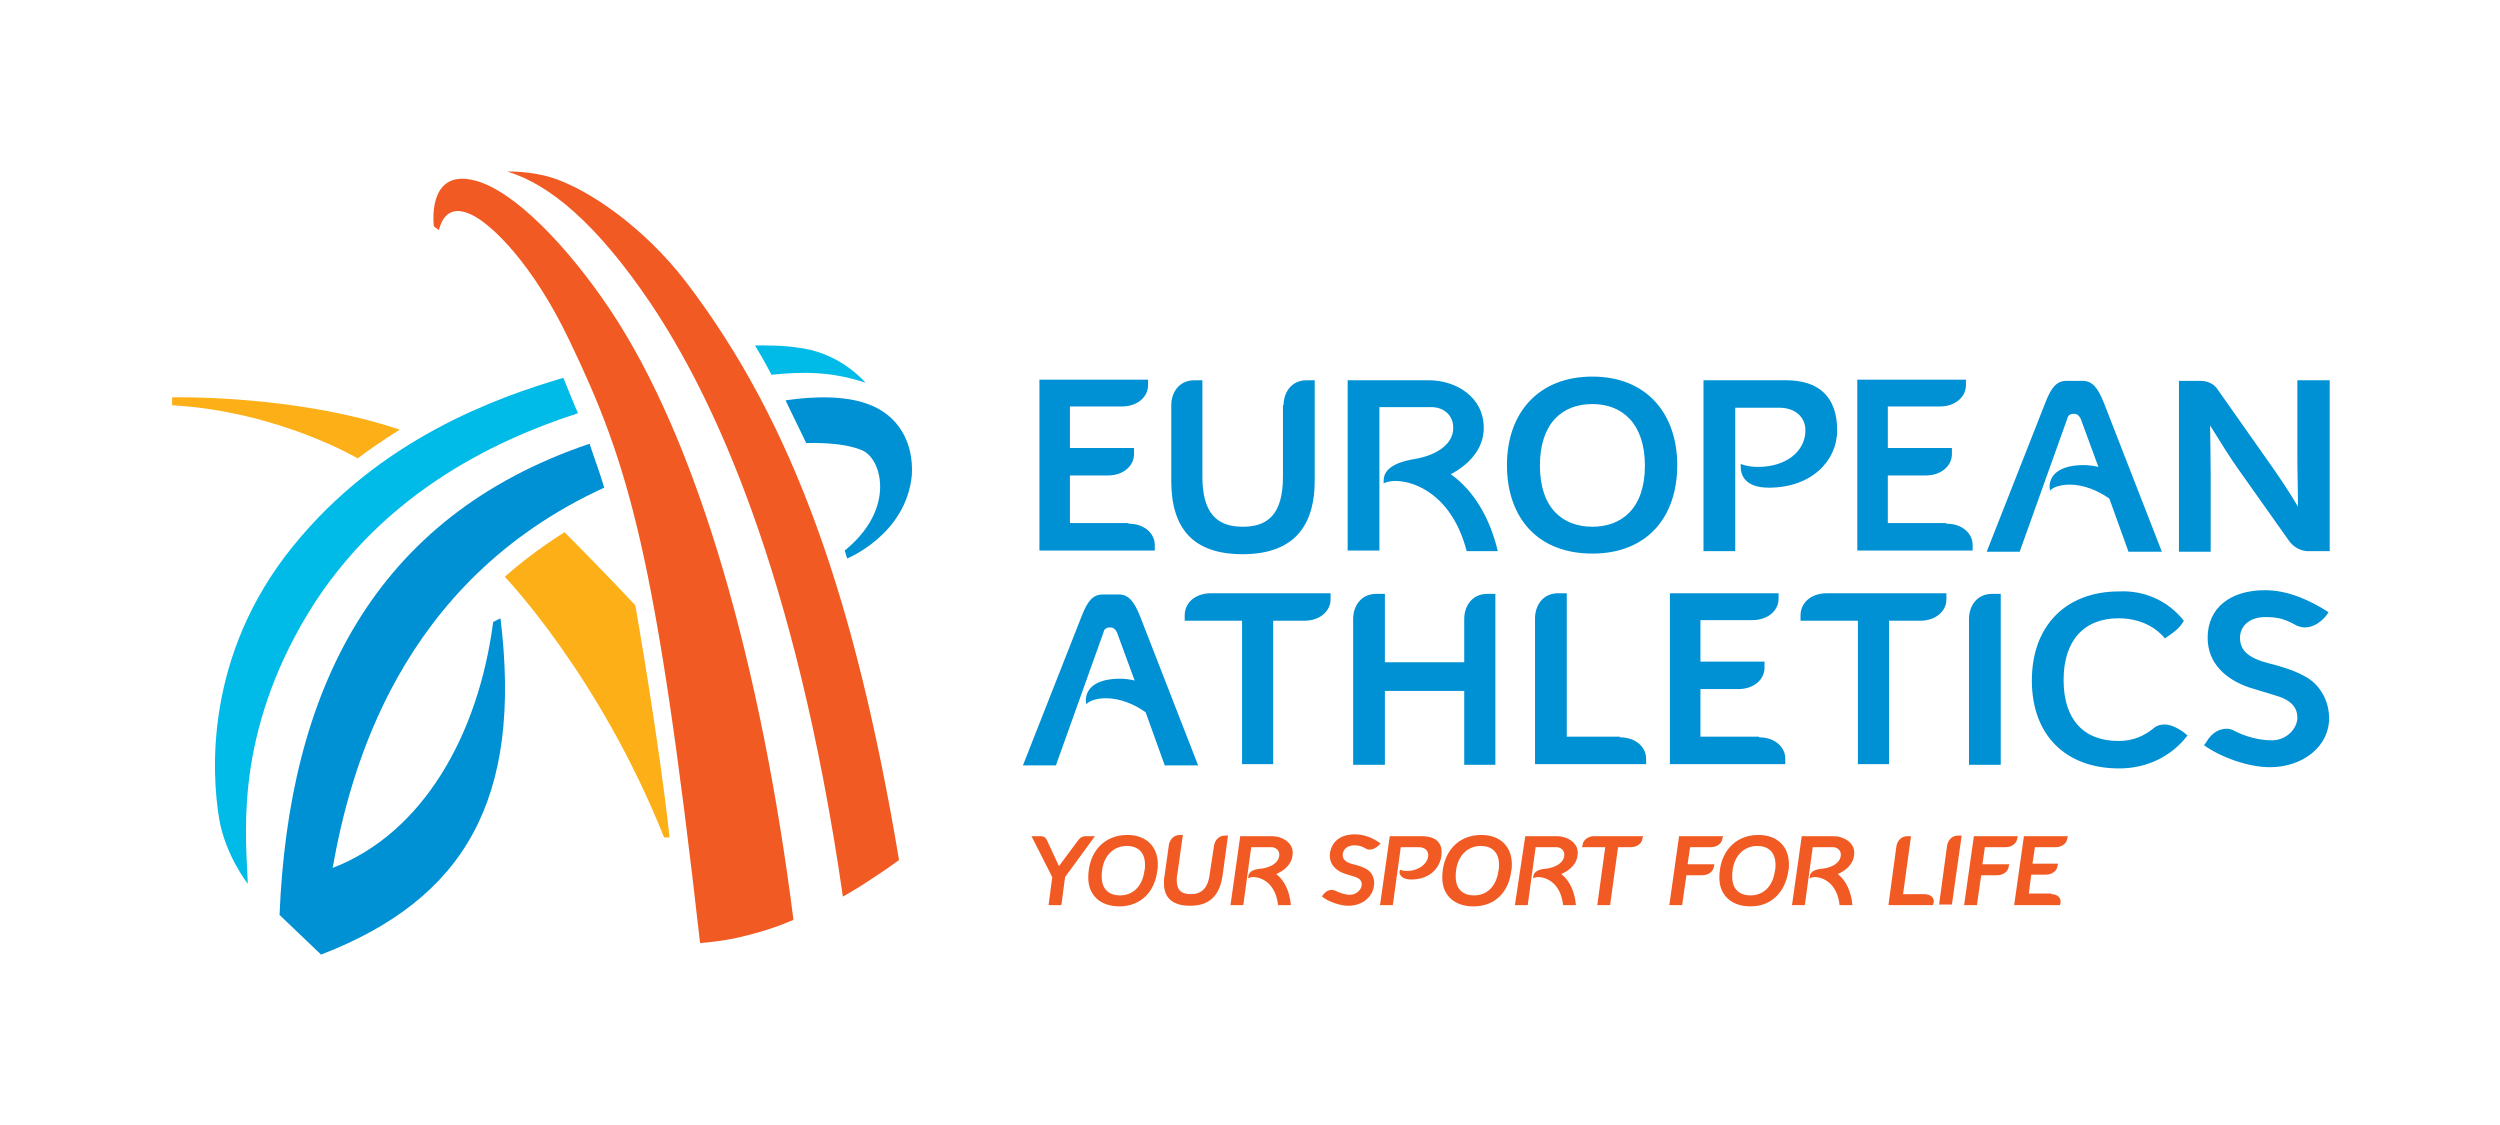 <?xml version="1.0" encoding="utf-8"?>
<!-- Generator: Adobe Illustrator 27.5.0, SVG Export Plug-In . SVG Version: 6.00 Build 0)  -->
<svg version="1.1" id="corporate_x5F_logo_x5F_wtag_x5F_fc_x5F_rgb_x5F_l"
	 xmlns="http://www.w3.org/2000/svg" xmlns:xlink="http://www.w3.org/1999/xlink" x="0px" y="0px" viewBox="0 0 409.6 184.3"
	 style="enable-background:new 0 0 409.6 184.3;" xml:space="preserve">
<style type="text/css">
	.st0{fill:none;}
	.st1{fill:#0090D4;}
	.st2{fill:#F15A22;}
	.st3{fill:#FCAF17;}
	.st4{fill:#00BBE7;}
</style>
<g>
	<rect class="st0" width="409.6" height="184.3"/>
	<g>
		<path class="st1" d="M184.9,85.8c2.6,0,4.3,1.6,4.3,3.5v0.9h-18.9v-28h17.8v0.9c0,1.9-1.7,3.5-4.3,3.5h-8.5v6.8h10.5v1
			c0,1.9-1.7,3.5-4.3,3.5h-6.2v7.8H184.9z M210.3,66.4c0-2,1.2-4.1,3.8-4.1h1.3v16.5c0,6.4-2.6,12-11.8,12c-8.2,0-11.7-4.3-11.7-12
			V66.4c0-2,1.2-4.1,3.8-4.1h1.3v15.8c0,6,2.4,8.2,6.6,8.2c4,0,6.6-1.9,6.6-8.2V66.4z M240.3,90.3c-2.3-8.9-8.2-11.5-11.7-11.5
			c-0.8,0-1.6,0.2-1.9,0.4c0-0.2,0-0.3,0-0.5c0-2.4,3.2-3.2,5.1-3.5c3-0.5,6.3-2.1,6.3-5.1c0-2.2-1.7-3.4-3.6-3.4H226v23.5h-5.2
			V62.3h13.3c4.4,0,9,2.7,9,7.8c0,3.6-2.6,6.1-5.4,7.6c3.7,2.6,6.4,7.1,7.7,12.6H240.3z M260.9,90.7c-9,0-14-5.9-14-14.5
			c0-8.6,5.2-14.5,14-14.5c8.9,0,13.9,6.1,13.9,14.5C274.8,84.9,269.7,90.7,260.9,90.7z M260.9,66.2c-5,0-8.6,3.2-8.6,10.1
			c0,6.9,3.7,10,8.6,10c4.7,0,8.6-2.9,8.6-10C269.5,69.4,265.8,66.2,260.9,66.2z M284.3,90.3h-5.2v-28h13.5c5.5,0,8.4,2.8,8.4,8.2
			c0,5-4.2,9.4-11.2,9.4c-4.2,0-4.6-2.4-4.6-3.4c0-0.3,0-0.5,0-0.5s1,0.5,2.8,0.5c4.7,0,7.8-2.6,7.8-6c0-2.1-1.6-3.7-4.3-3.7h-7.2
			V90.3z M318.9,85.8c2.6,0,4.3,1.6,4.3,3.5v0.9h-18.9v-28h17.8v0.9c0,1.9-1.7,3.5-4.3,3.5h-8.5v6.8h10.5v1c0,1.9-1.7,3.5-4.3,3.5
			h-6.2v7.8H318.9z M348.7,90.3l-3.1-8.6c-1.8-1.3-4.2-2.3-6.5-2.3c-1.6,0-2.9,0.5-3.2,1c0-0.1-0.1-0.4-0.1-0.6
			c0-2.3,2.1-3.6,5.6-3.6c0.7,0,1.6,0.1,2.4,0.3l-2.9-7.9c-0.2-0.4-0.5-0.8-1.1-0.8c-0.7,0-1,0.3-1.1,0.8l-7.8,21.8h-5.4l9.6-24.4
			c1-2.6,1.9-3.6,3.5-3.6h2.6c1.6,0,2.5,1.1,3.5,3.6l9.5,24.4H348.7z M381.7,62.3v28h-3.6c-0.8,0-2.1-0.4-3-1.6l-8-11.3
			c-1.6-2.2-3.2-4.8-5-7.7c0,0,0.1,6.1,0.1,8v12.7h-5.2v-28h3.5c1.2,0,2.3,0.5,2.9,1.5l8.1,11.5c2,2.8,3.7,5.4,5,7.6
			c0-2.8-0.1-5.7-0.1-8.5V62.3H381.7z M190.8,125.3l-3.1-8.6c-1.8-1.3-4.2-2.3-6.5-2.3c-1.6,0-2.9,0.5-3.2,1c0-0.1-0.1-0.4-0.1-0.6
			c0-2.3,2.1-3.6,5.6-3.6c0.7,0,1.6,0.1,2.4,0.3l-2.9-7.9c-0.2-0.4-0.5-0.8-1.1-0.8c-0.7,0-1,0.3-1.1,0.8l-7.8,21.8h-5.4l9.6-24.4
			c1-2.6,1.9-3.6,3.5-3.6h2.6c1.6,0,2.5,1.1,3.5,3.6l9.5,24.4H190.8z M218,97.3v0.9c0,1.9-1.7,3.5-4.3,3.5h-5.1v23.5
			c-5.2,0-5.1,0-5.1,0v-23.5h-9.4v-0.9c0-2,1.7-3.6,4.3-3.6H218z M221.7,101.4c0-2,1.2-4.1,3.8-4.1h1.4v11.2h13v-7.1
			c0-2,1.2-4.1,3.8-4.1h1.3v28h-5.1v-12.1h-13v12.1h-5.2v0V101.4z M265.4,120.8c2.6,0,4.3,1.6,4.3,3.5v0.9h-18.2v-23.9
			c0-2,1.2-4.1,3.8-4.1h1.4v23.5H265.4z M288.2,120.8c2.6,0,4.3,1.6,4.3,3.5v0.9h-18.9v-28h17.8v0.9c0,1.9-1.7,3.5-4.3,3.5h-8.5v6.8
			h10.5v1c0,1.9-1.7,3.5-4.3,3.5h-6.2v7.8H288.2z M318.9,97.3v0.9c0,1.9-1.7,3.5-4.3,3.5h-5.1v23.5c-5.2,0-5.1,0-5.1,0v-23.5H295
			v-0.9c0-2,1.7-3.6,4.3-3.6H318.9z M322.6,101.4c0-2,1.2-4.1,3.8-4.1h1.4v28h-5.2V101.4z M357.8,101.7c-0.7,1.3-1.8,2-3.1,2.9
			c-1.8-2.2-4.6-3.3-7.6-3.3c-5.7,0-9,3.7-9,10.1c0,6.4,3.2,10,9,10c2.4,0,4.2-0.8,5.9-2.2c0.5-0.4,1.1-0.5,1.7-0.5
			c1.1,0,2.6,0.8,3.7,1.8c-2.6,3.4-6.6,5.4-11.2,5.4c-8.7,0-14.3-5.4-14.3-14.4c0-9,5.6-14.6,14.3-14.6
			C351.3,96.7,355.2,98.4,357.8,101.7z M377.6,102.8c-0.4,0-0.8-0.1-1.3-0.3c-1.8-1-2.9-1.4-5.1-1.4c-2.8,0-4.2,1.6-4.2,3.4
			c0,2.2,1.6,3.4,4.8,4.2c2,0.5,4,1.1,5.8,2.1c2.5,1.3,4,4,4,6.9c0,4.6-4.3,8-9.7,8c-3.5,0-8-1.6-10.8-3.6l0.3-0.4
			c1.1-1.9,2.4-2.3,3.5-2.3c0.3,0,0.7,0.1,0.9,0.2c2,1.1,4.4,1.7,6.4,1.7c2.5,0,4.2-2,4.2-3.7c0-1.9-1.3-2.9-3.1-3.5
			c-1.6-0.5-3.3-1-4.9-1.5c-3.7-1.3-6.7-3.9-6.7-8.1c0-4.9,3.7-7.8,9.4-7.8c3.7,0,7.3,1.6,10.4,3.6
			C381.2,100.9,379.7,102.8,377.6,102.8z"/>
		<path class="st2" d="M174.5,143.7l-0.6,4.6h-2.1l0.6-4.6L169,137h1.5c0.5,0,0.8,0.2,1,0.6l2,4.3h0l3.2-4.3
			c0.3-0.4,0.7-0.6,1.2-0.6h1.5L174.5,143.7z M183.4,148.5c-3.2,0-5.1-1.9-5.1-4.7c0-4.1,2.5-7,6.4-7c3.2,0,5,2,5,4.8
			c0,0.4,0,0.7-0.1,1.1C189.2,146.1,186.9,148.5,183.4,148.5z M187.6,141.7c0-2.1-1.2-3.1-3-3.1c-2.1,0-4.1,1.6-4.1,5
			c0,2.1,1.2,3.1,3,3.1c1.9,0,3.6-1.2,4-4C187.6,142.3,187.6,142,187.6,141.7z M198.9,138.6c0.1-0.8,0.7-1.7,1.8-1.7h0.5l-0.9,6.6
			c-0.4,2.6-1.6,4.9-5.3,4.9c-2.9,0-4.3-1.3-4.3-3.7c0-0.4,0-0.8,0.1-1.2l0.7-5c0.1-0.8,0.7-1.7,1.8-1.7h0.5l-0.9,6.4
			c-0.1,0.4-0.1,0.7-0.1,1c0,1.7,0.8,2.3,2.3,2.3c1.6,0,2.8-0.8,3.1-3.3L198.9,138.6z M203.2,137h5.2c1.6,0,3.4,1,3.4,2.7
			c0,1.8-1.3,2.9-2.7,3.5c1.4,1.1,2.2,2.9,2.4,5.1h-2.1c-0.4-3.6-2.7-4.6-4.1-4.6c-0.3,0-0.6,0.1-0.8,0.2c0,0,0-0.1,0-0.1
			c0-1.1,1-1.4,2.3-1.5c1.3-0.2,2.8-0.9,2.8-2.3c0-0.7-0.6-1.2-1.3-1.2H205c-1.3,9.5-1.3,9.5-1.3,9.5h-2.1L203.2,137z M224.4,139.2
			c-0.2,0-0.3,0-0.5-0.1c-0.7-0.4-1.1-0.6-2-0.6c-1.1,0-1.8,0.6-1.9,1.4c-0.1,0.9,0.5,1.4,1.7,1.7c0.8,0.2,1.5,0.4,2.2,0.8
			c0.9,0.5,1.4,1.6,1.2,2.8c-0.3,1.9-2,3.2-4.2,3.2c-1.4,0-3.3-0.7-4.3-1.5l0.1-0.2c0.6-0.8,1.1-0.9,1.6-0.9c0.1,0,0.3,0.1,0.4,0.1
			c0.8,0.4,1.7,0.7,2.5,0.7c1,0,1.8-0.8,1.9-1.5c0.1-0.8-0.4-1.2-1-1.4c-0.6-0.2-1.3-0.4-1.9-0.6c-1.4-0.5-2.5-1.6-2.3-3.3
			c0.3-2,1.8-3.1,4.1-3.1c1.5,0,3,0.6,4.2,1.5C226,138.4,225.3,139.2,224.4,139.2z M228.2,148.3h-2.1l1.6-11.3h5.3
			c2,0,3.2,0.9,3.2,2.6c0,2.3-1.7,4.5-5,4.5c-1.4,0-1.9-0.7-1.9-1.2c0-0.2,0.1-0.4,0.1-0.4c0,0,0.4,0.2,1.1,0.2
			c1.9,0,3.5-1.2,3.5-2.6c0-0.7-0.5-1.3-1.6-1.3h-2.9L228.2,148.3z M241.4,148.5c-3.2,0-5.1-1.9-5.1-4.7c0-4.1,2.5-7,6.4-7
			c3.2,0,5,2,5,4.8c0,0.4,0,0.7-0.1,1.1C247.2,146.1,245,148.5,241.4,148.5z M245.6,141.7c0-2.1-1.2-3.1-3-3.1c-2.1,0-4.1,1.6-4.1,5
			c0,2.1,1.2,3.1,3,3.1c1.9,0,3.6-1.2,4-4C245.6,142.3,245.6,142,245.6,141.7z M249.9,137h5.2c1.6,0,3.4,1,3.4,2.7
			c0,1.8-1.3,2.9-2.7,3.5c1.4,1.1,2.2,2.9,2.4,5.1h-2.1c-0.4-3.6-2.7-4.6-4.1-4.6c-0.3,0-0.6,0.1-0.8,0.2c0,0,0-0.1,0-0.1
			c0-1.1,1-1.4,2.3-1.5c1.3-0.2,2.8-0.9,2.8-2.3c0-0.7-0.6-1.2-1.3-1.2h-3.4c-1.3,9.5-1.3,9.5-1.3,9.5h-2.1L249.9,137z M269.2,137
			l-0.1,0.4c-0.1,0.8-0.9,1.4-1.9,1.4h-2.1l-1.3,9.5c-2.1,0-2.1,0-2.1,0l1.3-9.5h-3.8l0.1-0.4c0.1-0.8,0.9-1.4,1.9-1.4H269.2z
			 M276.3,143.4l-0.7,4.9h-2.1l1.6-11.3h7.2l-0.1,0.4c-0.1,0.8-0.9,1.4-1.9,1.4h-3.4l-0.4,2.8h4.4l-0.1,0.4
			c-0.1,0.8-0.9,1.4-1.9,1.4H276.3z M286.8,148.5c-3.2,0-5.1-1.9-5.1-4.7c0-4.1,2.5-7,6.4-7c3.2,0,5,2,5,4.8c0,0.4,0,0.7-0.1,1.1
			C292.5,146.1,290.3,148.5,286.8,148.5z M290.9,141.7c0-2.1-1.2-3.1-3-3.1c-2.1,0-4.1,1.6-4.1,5c0,2.1,1.2,3.1,3,3.1
			c1.9,0,3.6-1.2,4-4C290.9,142.3,290.9,142,290.9,141.7z M295.2,137h5.2c1.6,0,3.4,1,3.4,2.7c0,1.8-1.3,2.9-2.7,3.5
			c1.4,1.1,2.2,2.9,2.4,5.1h-2.1c-0.4-3.6-2.7-4.6-4.1-4.6c-0.3,0-0.6,0.1-0.8,0.2c0,0,0-0.1,0-0.1c0-1.1,1-1.4,2.3-1.5
			c1.3-0.2,2.8-0.9,2.8-2.3c0-0.7-0.6-1.2-1.3-1.2H297c-1.3,9.5-1.3,9.5-1.3,9.5h-2.1L295.2,137z M315.3,146.5c1,0,1.7,0.6,1.5,1.4
			l-0.1,0.4h-7.3l1.3-9.6c0.1-0.8,0.7-1.7,1.8-1.7h0.6l-1.3,9.5H315.3z M319,138.6c0.1-0.8,0.7-1.7,1.8-1.7h0.6l-1.6,11.3h-2.1
			L319,138.6z M324.6,143.4l-0.7,4.9h-2.1l1.6-11.3h7.2l-0.1,0.4c-0.1,0.8-0.9,1.4-1.9,1.4h-3.4l-0.4,2.8h4.4l-0.1,0.4
			c-0.1,0.8-0.9,1.4-1.9,1.4H324.6z M336.1,146.5c1,0,1.6,0.6,1.5,1.4l-0.1,0.4H330l1.6-11.3h7.2l-0.1,0.4c-0.1,0.8-0.9,1.4-1.9,1.4
			h-3.4l-0.4,2.7h4.2l-0.1,0.4c-0.1,0.8-0.9,1.4-1.9,1.4h-2.4l-0.4,3.1H336.1z"/>
		<g>
			<path class="st3" d="M65.5,70.4c-17.2-5.8-37.3-5.3-37.3-5.3l0,1.3c17.4,1,30.4,8.7,30.4,8.7C62.2,72.4,65.5,70.4,65.5,70.4z"/>
			<g>
				<path class="st4" d="M126.4,61.4c4.9-0.5,9.7-0.6,15.4,1.3c0,0-3.7-4.5-10.1-5.6c-3.5-0.6-6.6-0.5-8-0.5
					C123.7,56.6,125.4,59.4,126.4,61.4z"/>
				<path class="st1" d="M142.2,66.2c-5.1-1.9-12.1-0.8-13.5-0.6l3.4,7c0,0,5.8-0.3,9.2,1.2c3.2,1.4,5.5,9.6-2.9,16.4l0.4,1.3
					c0,0,9.7-3.9,10.6-13.7C149.7,72.5,147.2,68,142.2,66.2z"/>
				<path class="st3" d="M104.1,99.2c-5.1-5.5-11.6-12-11.6-12s-5.1,3.1-9.8,7.3c0,0,15.5,16.1,26.1,42.7l0.9,0
					C108,121.4,104.1,99.2,104.1,99.2z"/>
				<path class="st2" d="M77.9,29.6c-8.2-2.2-6.8,7.8-6.8,7.5l0.8,0.6c0.4-1.5,1.5-4.4,5.4-2.5c3.2,1.5,10,8,16,20.6
					c9.8,20.4,14.2,35.1,21.4,98.7c0,0,3.9-0.2,7.9-1.3c4.4-1.1,7.4-2.5,7.4-2.5c-5.3-41.7-15.6-78.5-30.2-100.2
					C93,40.4,84.3,31.3,77.9,29.6z"/>
				<path class="st2" d="M147.3,140.9c-7.1-42.3-17.1-71.4-34.9-94.7c-6.9-9-16-15.2-22-17.1c-3.5-1.1-7.3-1-7.3-1
					c7,2.1,14.8,8.7,23.5,21.6c10.2,15.2,23.8,43.9,31.5,97.2c0,0,3-1.7,5-3.1C145.3,142.4,147.3,140.9,147.3,140.9z"/>
				<path class="st4" d="M49.4,102.3c11.9-20.9,31.4-30.1,45.3-34.6c-0.8-1.8-1.7-4.1-2.4-5.8c-10.8,3.2-30,9.9-44.3,27.6
					c-14.6,18-13.3,37.4-12.1,44.6c1,6,4.7,10.7,4.7,10.7C40.4,137.9,38.2,122,49.4,102.3z"/>
				<path class="st1" d="M80.8,101.9c-2.4,18.5-11.5,34.6-26.3,40.3c2.8-15.7,10.8-46.9,44.5-62.3c-0.7-2.4-1.9-5.6-2.4-7.2
					c-35.5,12-49.3,40.6-50.8,77.2l6.8,6.5c23.6-9.1,33-25.5,29.4-55.1L80.8,101.9z"/>
			</g>
		</g>
	</g>
</g>
</svg>
